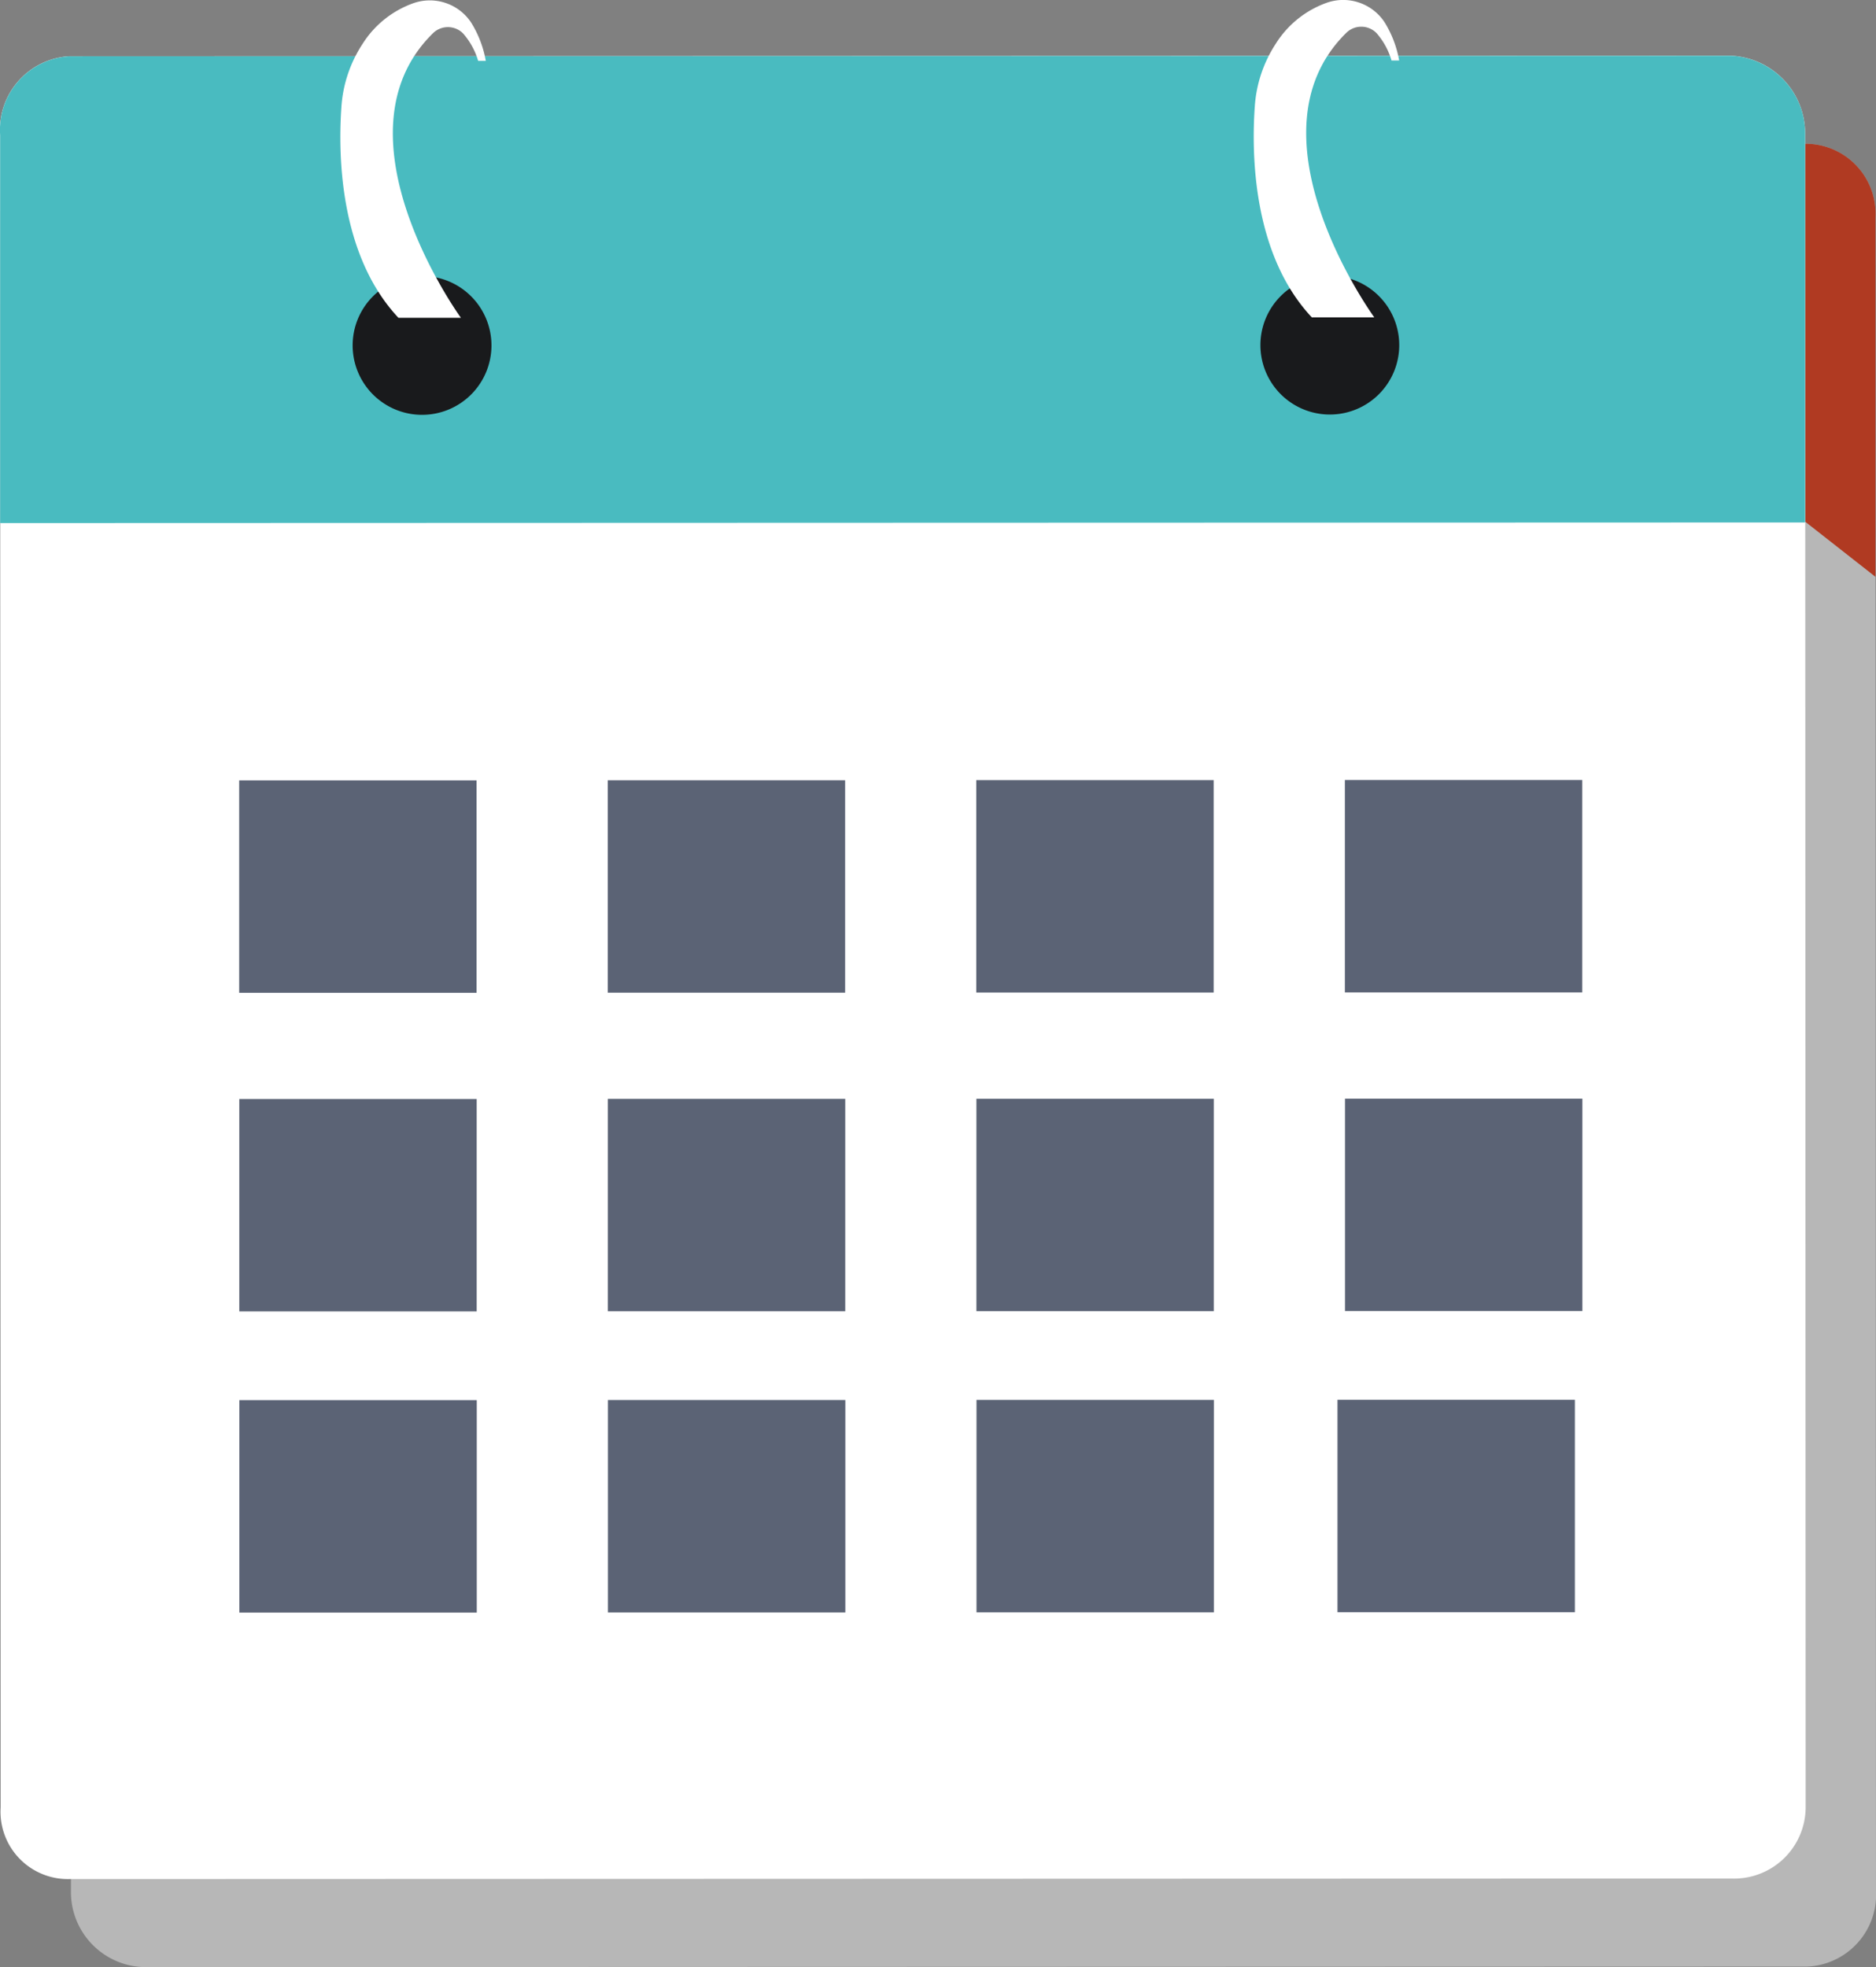 <svg xmlns="http://www.w3.org/2000/svg" width="64.567" height="67.696" viewBox="0 0 64.567 67.696">
  <rect x="0" y="0" width="64.567" height="67.696" fill="#808080" stroke="none"/>
  <g id="Group_150" data-name="Group 150" transform="translate(-248.589 -1578.68)">
    <path id="Path_276" data-name="Path 276" d="M467.48,1732.339l.018,57.554a2.474,2.474,0,0,1-2.385,2.627l-57.217.018a2.584,2.584,0,0,1-2.522-2.625l-.018-57.554a2.518,2.518,0,0,1,2.52-2.55l57.217-.018A2.407,2.407,0,0,1,467.48,1732.339Z" transform="translate(-154.343 -146.162)" fill="#b7b7b7"/>
    <path id="Path_277" data-name="Path 277" d="M466.931,1732.339l0,12.353-17.1-13.414-45.108,1.083a2.592,2.592,0,0,1,2.605-2.553l57.217-.018A2.407,2.407,0,0,1,466.931,1732.339Z" transform="translate(-153.794 -146.162)" fill="#b03a22"/>
    <path id="Path_278" data-name="Path 278" d="M449.4,1709.912l.018,57.554a2.462,2.462,0,0,1-2.541,2.463l-57.217.018a2.318,2.318,0,0,1-2.366-2.462l-.018-57.554a2.537,2.537,0,0,1,2.365-2.714l57.217-.018A2.679,2.679,0,0,1,449.4,1709.912Z" transform="translate(-138.683 -126.601)" fill="#fff"/>
    <path id="Path_279" data-name="Path 279" d="M449.4,1709.912l0,13.349-62.123.02,0-13.348a2.537,2.537,0,0,1,2.365-2.714l57.217-.018A2.679,2.679,0,0,1,449.4,1709.912Z" transform="translate(-138.683 -126.601)" fill="#49bbc0"/>
    <rect id="Rectangle_94" data-name="Rectangle 94" width="8.17" height="7.31" transform="translate(256.821 1605.536)" fill="#5b6375"/>
    <rect id="Rectangle_95" data-name="Rectangle 95" width="8.17" height="7.31" transform="translate(269.506 1605.532)" fill="#5b6375"/>
    <rect id="Rectangle_96" data-name="Rectangle 96" width="8.17" height="7.31" transform="translate(282.191 1605.527)" fill="#5b6375"/>
    <rect id="Rectangle_97" data-name="Rectangle 97" width="8.17" height="7.31" transform="translate(294.876 1605.523)" fill="#5b6375"/>
    <rect id="Rectangle_98" data-name="Rectangle 98" width="8.17" height="7.31" transform="translate(256.825 1616.501)" fill="#5b6375"/>
    <rect id="Rectangle_99" data-name="Rectangle 99" width="8.17" height="7.31" transform="translate(269.51 1616.496)" fill="#5b6375"/>
    <rect id="Rectangle_100" data-name="Rectangle 100" width="8.17" height="7.31" transform="translate(282.195 1616.493)" fill="#5b6375"/>
    <rect id="Rectangle_101" data-name="Rectangle 101" width="8.17" height="7.31" transform="translate(294.88 1616.488)" fill="#5b6375"/>
    <rect id="Rectangle_102" data-name="Rectangle 102" width="8.17" height="7.31" transform="translate(256.828 1626.864)" fill="#5b6375"/>
    <rect id="Rectangle_103" data-name="Rectangle 103" width="8.17" height="7.31" transform="translate(269.513 1626.86)" fill="#5b6375"/>
    <rect id="Rectangle_104" data-name="Rectangle 104" width="8.17" height="7.31" transform="translate(282.198 1626.856)" fill="#5b6375"/>
    <rect id="Rectangle_105" data-name="Rectangle 105" width="8.17" height="7.31" transform="translate(294.622 1626.852)" fill="#5b6375"/>
    <path id="Path_280" data-name="Path 280" d="M482.551,1766.1a2.389,2.389,0,1,1-2.39-2.388A2.389,2.389,0,0,1,482.551,1766.1Z" transform="translate(-217.047 -175.534)" fill="#191a1c"/>
    <path id="Path_281" data-name="Path 281" d="M715.523,1766.026a2.389,2.389,0,1,1-2.39-2.388A2.389,2.389,0,0,1,715.523,1766.026Z" transform="translate(-418.776 -175.47)" fill="#191a1c"/>
    <path id="Path_282" data-name="Path 282" d="M477.811,1694.1a.735.735,0,0,1,1.042.01,2.489,2.489,0,0,1,.515.941h.263a3.7,3.7,0,0,0-.51-1.328,1.707,1.707,0,0,0-1.971-.662,3.427,3.427,0,0,0-1.764,1.41,4.489,4.489,0,0,0-.725,2.171c-.111,1.564-.091,5.064,1.963,7.249h2.15S474.221,1697.626,477.811,1694.1Z" transform="translate(-214.322 -114.275)" fill="#fff"/>
    <path id="Path_283" data-name="Path 283" d="M712.208,1694.021a.735.735,0,0,1,1.042.009,2.491,2.491,0,0,1,.515.941h.263a3.7,3.7,0,0,0-.51-1.328,1.707,1.707,0,0,0-1.97-.662,3.426,3.426,0,0,0-1.764,1.41,4.49,4.49,0,0,0-.725,2.171c-.111,1.565-.091,5.064,1.963,7.249h2.15S708.618,1697.552,712.208,1694.021Z" transform="translate(-417.284 -114.21)" fill="#fff"/>
  </g>
</svg>
